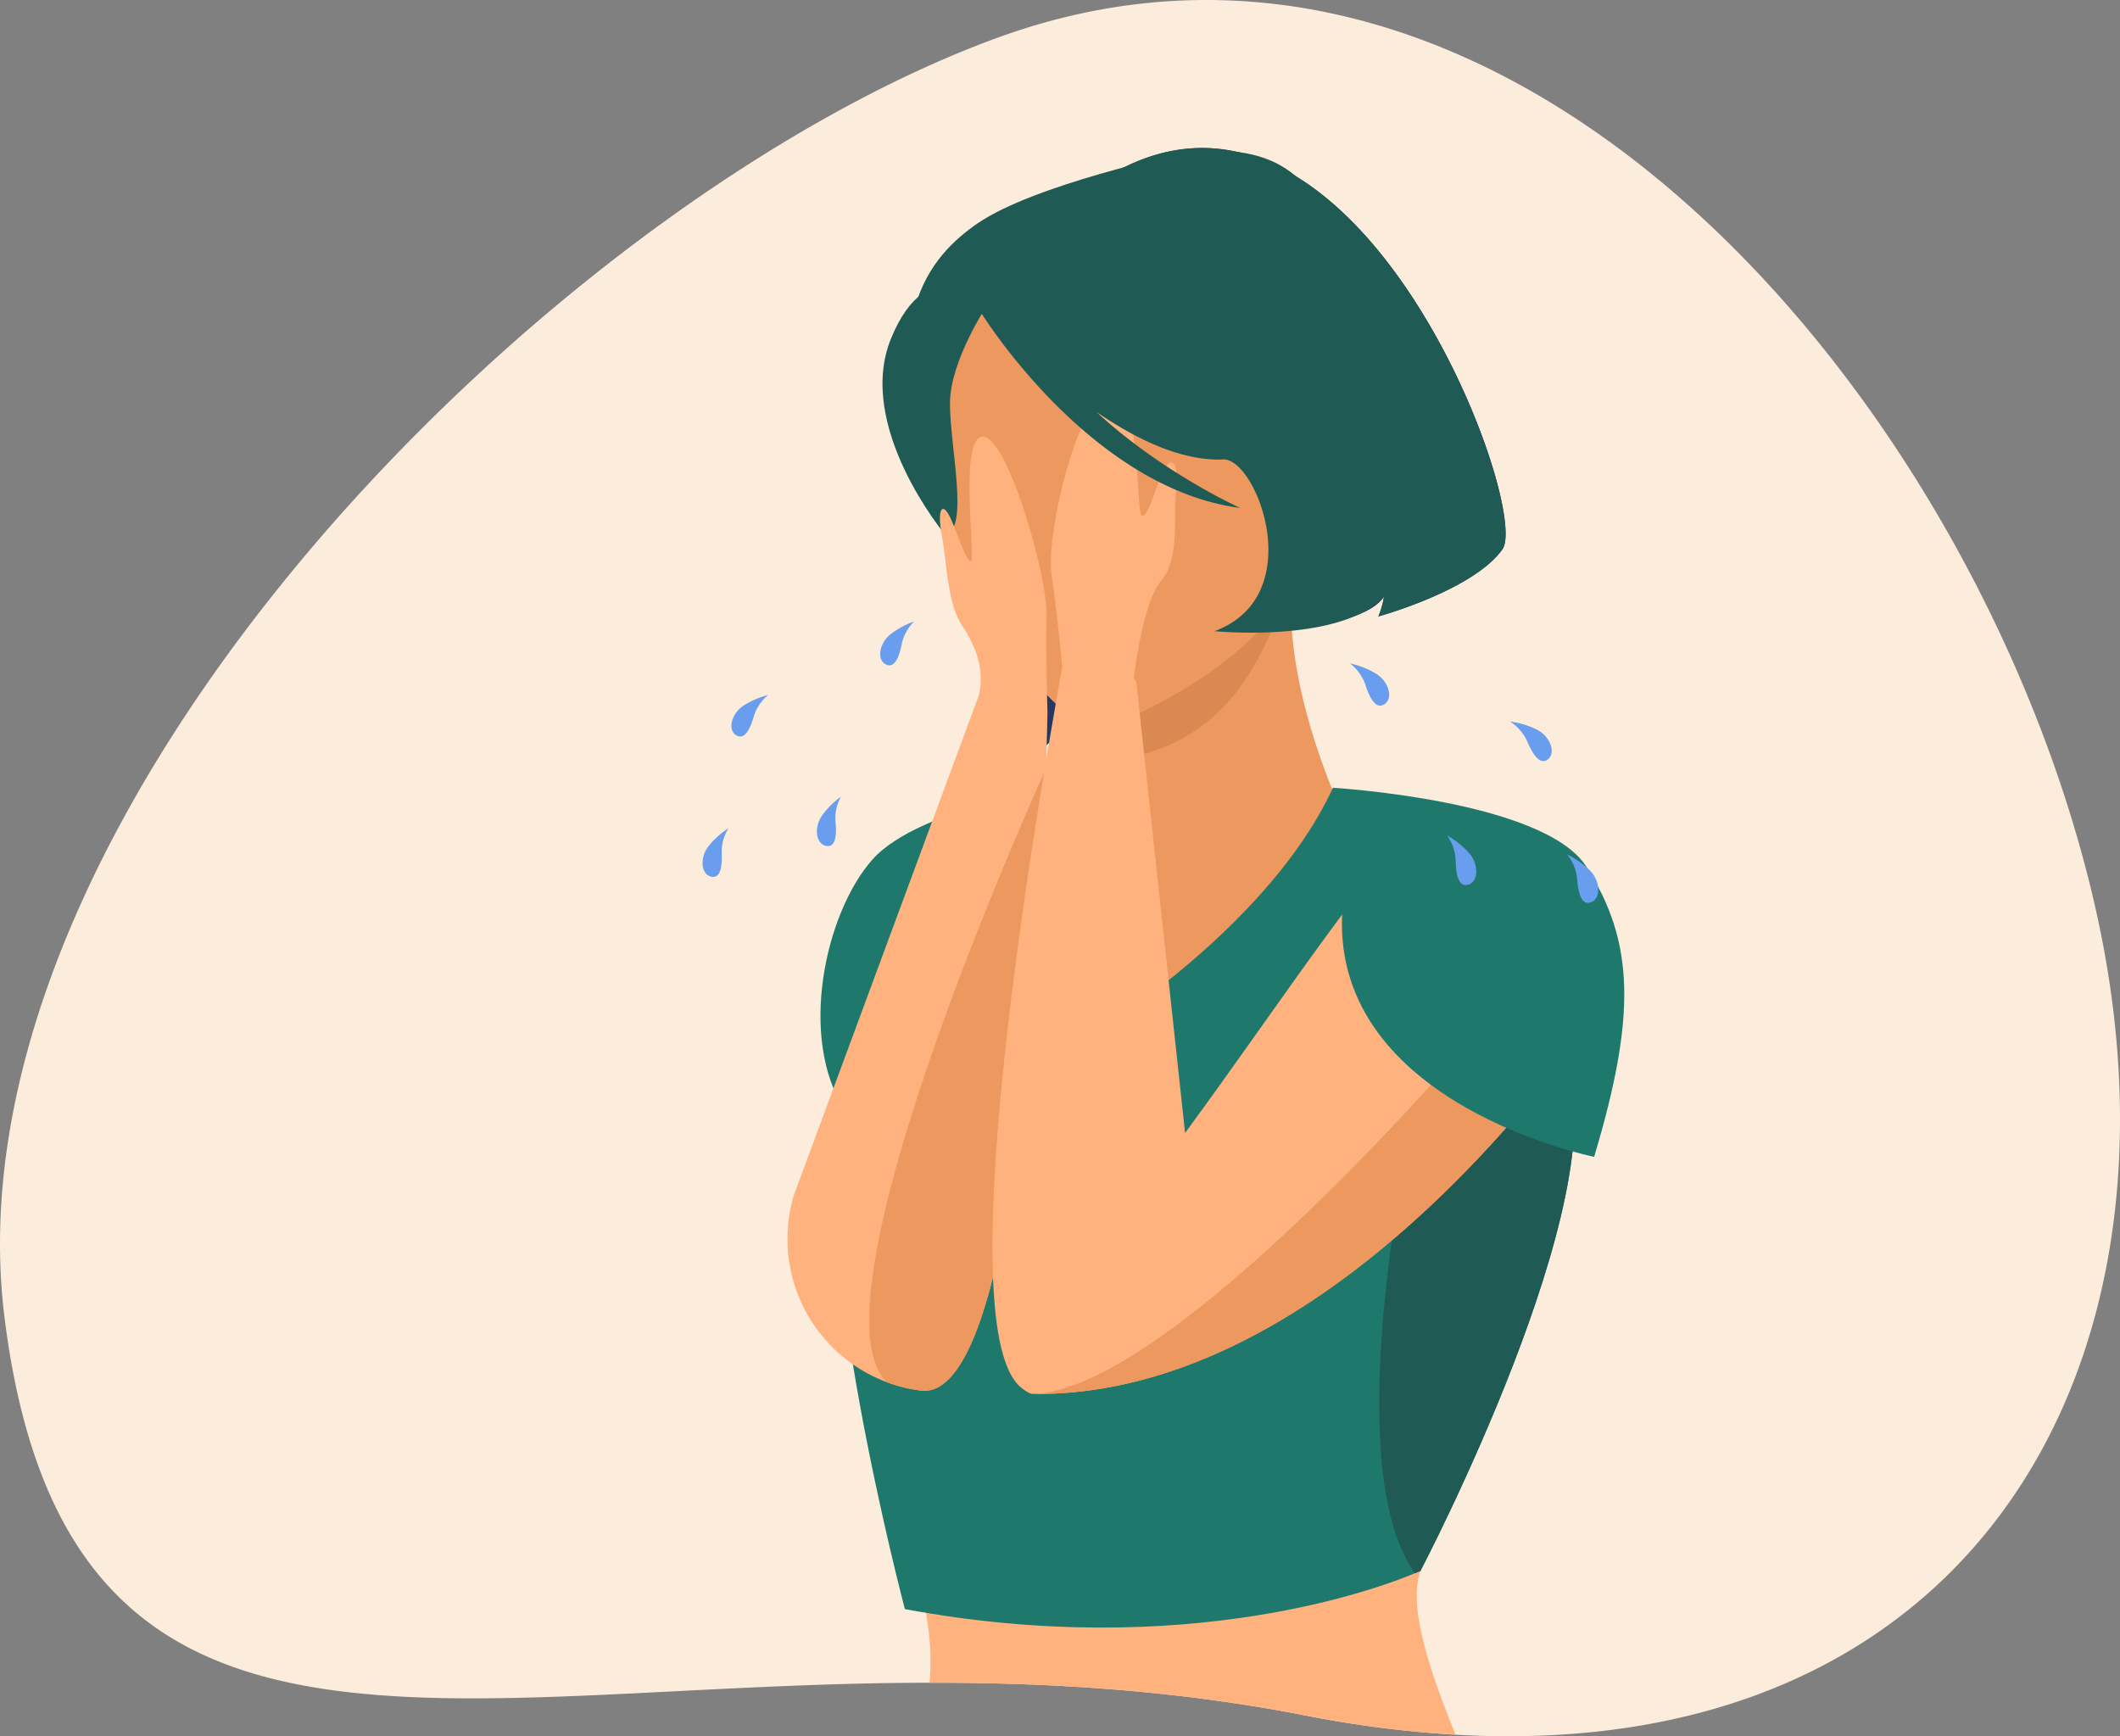 <?xml version="1.0" encoding="UTF-8"?> <svg xmlns="http://www.w3.org/2000/svg" viewBox="0 0 700.87 573.96"><rect x="0" y="0" width="700.87" height="573.96" fill="#808080" stroke="none"/> <defs> <style>.cls-1{fill:#fcecdb;}.cls-2{fill:#1f786c;}.cls-3{fill:#ed985f;}.cls-4{fill:#233862;}.cls-5{fill:#db8952;}.cls-6{fill:#205a54;}.cls-7{fill:#ffb27d;}.cls-8{fill:#699dee;}</style> </defs> <g id="Layer_2" data-name="Layer 2"> <g id="Слой_2" data-name="Слой 2"> <path class="cls-1" d="M481.22,573.45a365.83,365.83,0,0,1-49.74-6.38c-43.12-8.44-84.81-10.87-124.15-10.81C144.81,556.49,22,599.1,1.51,435.67-19.42,269,182.19,66.43,329.57,12.55,502.67-50.73,656.79,137.61,693.16,302,726.44,452.43,651.28,583.1,481.22,573.45Z"></path> <path class="cls-2" d="M356,258.87s-52,7.55-67.66,25.36-24.54,59.06-8.92,83S356,258.87,356,258.87Z"></path> <path class="cls-3" d="M427.63,191.38s-7,29.71,20.52,87.15l-76.89,78.79-6-73.09s10-40.94,6.3-66.79Z"></path> <path class="cls-4" d="M398.4,148.43s40.91,14.3,18.81,60.11c0,0,33.37-.7,40.33-11.28a26.79,26.79,0,0,1-1.85,6.52s31.25-8.54,41-22.16S448.89,12.44,368.63,56.89c0,0-74.41,17.2-41.39,99.21s5.58,90.58,5.58,90.58,8.81,1.38,12.5.23c0,0,4.74-3.74,4.88-7,0,0,.39,5-.52,6.93,0,0,30.5-6.44,41.81-22.24S408,164.46,398.4,148.43Z"></path> <path class="cls-5" d="M371.26,202.78s.74,28.7.33,48c39.68-7.23,47.7-41.16,56-59.42Z"></path> <path class="cls-6" d="M414.15,191.35s18.81-30.41,23.13-56.29c3.09-18.48,21.33-94.8-47.28-84.24,0,0-48.28,10.21-66.9,23.08-14.82,10.23-36.12,32.2-11.43,91.61l6.46,20.09Z"></path> <path class="cls-3" d="M366.32,240.17s81.06-29.76,61.75-79.95-21.84-87.85-74.42-71-55.2,39.87-52.83,58.2S344.73,246.62,366.32,240.17Z"></path> <path class="cls-6" d="M326.74,100.28S314.09,119,314.06,133.35s6.52,41.84-1.61,43.37c0,0-29.78-35.63-17.9-64.75C307.15,81.09,326.74,100.28,326.74,100.28Z"></path> <path class="cls-7" d="M481.22,573.45a365.83,365.83,0,0,1-49.74-6.38c-43.12-8.44-84.81-10.87-124.15-10.81.15-2.13.26-4.16.29-6.09C308,531,299.18,503,290,472.81H482.21c-6.38,22.56-10.87,41.57-12.6,46.48C465.61,530.69,471.91,550.54,481.22,573.45Z"></path> <path class="cls-2" d="M469.61,519.28s-.59.28-1.76.76c-11.29,4.75-75.81,29.18-168.7,11.88,0,0-33-124.87-19.77-164.64,13.14-39.45,74.56-100,75.53-100.89-.56,1.11-24.25,48.48-7.91,84.7,0,0,69.56-38.57,93.68-90.67,0,0,53.92,42.6,74.17,84.32,1,2,1.89,4.05,2.7,6.07C535.13,394.34,469.61,519.28,469.61,519.28Z"></path> <path class="cls-6" d="M469.61,519.28s-.59.28-1.76.76c-25.09-34-2.69-139.67-2.69-139.67s26.35-31,49.69-35.63c1,2,1.89,4.05,2.7,6.07C535.13,394.34,469.61,519.28,469.61,519.28Z"></path> <path class="cls-7" d="M346.3,235.25s-.09,6-.42,16v0c0,.9-.06,1.83-.1,2.79-1.69,50.61-8.65,187.15-34.74,204a9.79,9.79,0,0,1-6.83,1.62l-1.14-.18a48.76,48.76,0,0,1-9.39-2.39l-.56-.21h0a50.56,50.56,0,0,1-30.74-61.59L323.55,230c1.1-4.19,1.75-12.53-5.36-23-5-7.38-5.12-20.63-6.74-29.4s-.21-11.47,2.05-7.71,5.9,16.33,7.5,15.49-4.1-41.36,4-41.06,21.28,45.56,21,59.37S346.3,235.25,346.3,235.25Z"></path> <path class="cls-3" d="M345.78,254.05c-1.69,50.61-8.65,187.15-34.74,204a9.79,9.79,0,0,1-6.83,1.62l-1.14-.18a48.76,48.76,0,0,1-9.39-2.39l-.56-.21h0C267.19,431.1,337.15,273.22,345.78,254.05Z"></path> <path class="cls-7" d="M470.67,273.76c-8.73-1.15-46.06,56.12-78.88,100.77h0L375.66,225.41l-.93-1.52h.15s2.75-24.64,9-31.89,3.95-20.92,4.92-29.79-1.19-11.5-3.62-7.62-5.51,16.66-7.68,15.89,0-41.64-10.33-40.93-21.58,46.7-19.52,60.52c1.73,11.69,3.14,26.2,3.53,30.41-11.43,63.4-36.69,218.7-13.77,238.06,1.43,1.22,3.08,2.26,4,2.26,77.23.85,142.85-69.45,172.29-106.91C524.4,340.31,530.33,331,530.33,331,534.6,287,513.44,279.39,470.67,273.76Z"></path> <path class="cls-3" d="M513.72,353.9c-29.44,37.46-95.06,107.76-172.29,106.91a24.52,24.52,0,0,0,2.92-.22c14.66-1.77,33.94-13.74,53.57-29.43,43.84-35,89.43-88.65,89.43-88.65Z"></path> <path class="cls-2" d="M440.68,260.42s69.58,4.07,83.71,26c16.13,25.05,16.5,49.7,2.63,96,0,0-86.34-17.23-83.31-80.35Z"></path> <path class="cls-8" d="M294.25,209.8c-3.56,2.95-4.37,8.11-1.59,9.72,3,1.74,4.6-2.15,5.53-7a14.86,14.86,0,0,1,4-7.06A27.5,27.5,0,0,0,294.25,209.8Z"></path> <path class="cls-8" d="M243.2,242.93c2.83,2,4.77-1.75,6.12-6.49a14.75,14.75,0,0,1,4.63-6.68,27.36,27.36,0,0,0-8.32,3.62C241.83,236,240.57,241.08,243.2,242.93Z"></path> <path class="cls-8" d="M271.62,269.82c-2.55,3.85-1.83,9,1.3,9.77,3.36.79,3.77-3.4,3.26-8.3a14.79,14.79,0,0,1,1.82-7.92A27.13,27.13,0,0,0,271.62,269.82Z"></path> <path class="cls-8" d="M234.1,279.9c-2.76,3.71-2.32,8.92.77,9.83,3.31,1,3.95-3.19,3.71-8.11a14.82,14.82,0,0,1,2.24-7.81A27.23,27.23,0,0,0,234.1,279.9Z"></path> <path class="cls-8" d="M455.08,222.8a28.28,28.28,0,0,0-8.77-3.5,15.31,15.31,0,0,1,5,6.8c1.56,4.89,3.69,8.71,6.57,6.55C460.58,230.65,459.11,225.41,455.08,222.8Z"></path> <path class="cls-8" d="M508.21,241.25a28.24,28.24,0,0,0-9-2.73,15.4,15.4,0,0,1,5.6,6.34c2,4.74,4.43,8.36,7.11,6C514.37,248.59,512.46,243.49,508.21,241.25Z"></path> <path class="cls-8" d="M478.4,276.18a15.34,15.34,0,0,1,2.84,8c.07,5.13,1,9.41,4.39,8.18,3.14-1.14,3.26-6.59.15-10.25A28.34,28.34,0,0,0,478.4,276.18Z"></path> <path class="cls-8" d="M525.79,287.93a28.28,28.28,0,0,0-7.69-5.48,15.35,15.35,0,0,1,3.27,7.8c.35,5.12,1.52,9.33,4.83,7.92C529.27,296.86,529.09,291.42,525.79,287.93Z"></path> <path class="cls-6" d="M368.64,56.88s-33.12,23.21-49,40.26c0,0,1.65,2,4.55,5.11l.08,1S360,161.35,410,167.91c0,0-25.74-11.59-47.49-31.71,13.55,9.28,28.55,16.37,42.19,15.67,11.17.48,27.88,45.3-3.19,56.77,0,0,41.48,4.12,56-11.38a26.31,26.31,0,0,1-1.85,6.52s31.26-8.54,41-22.16S448.89,12.43,368.64,56.88Z"></path> </g> </g> </svg> 